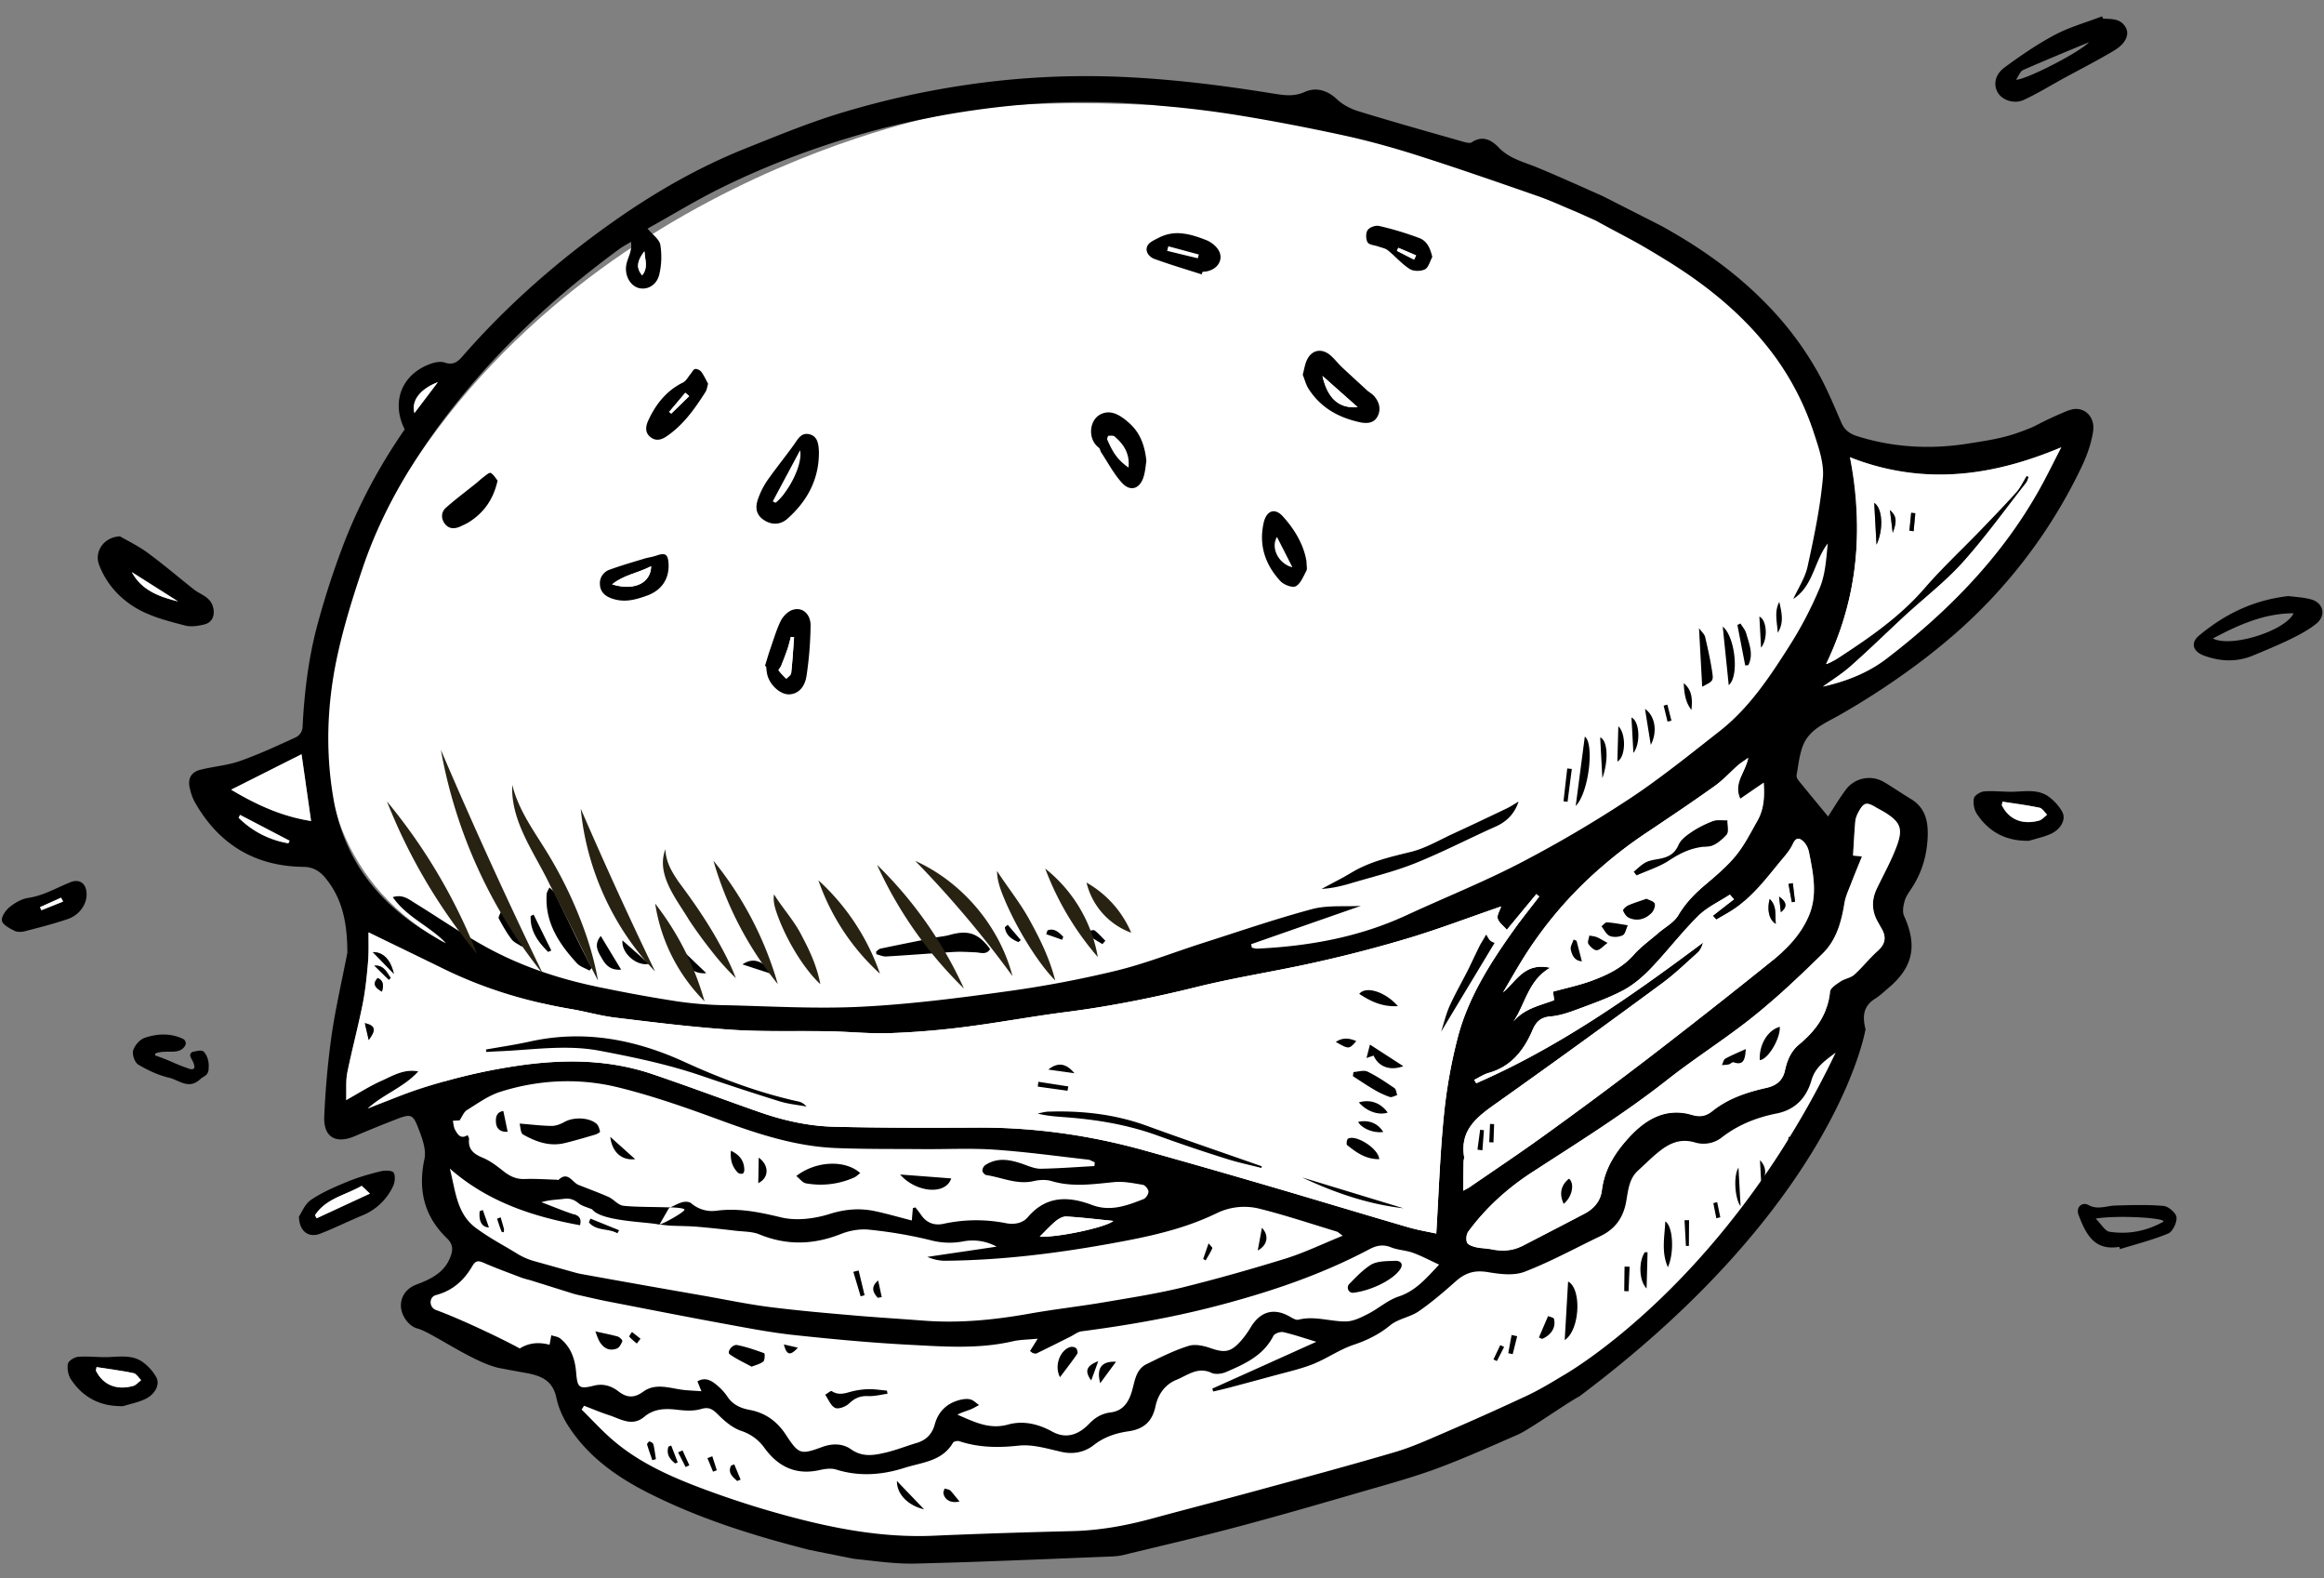<svg width="137" height="93" fill="none" xmlns="http://www.w3.org/2000/svg"><rect width="100%" height="100%" fill="#808080" stroke="none"/><path d="M25.85 65.261s-.691 4.553.32 5.911c1.011 1.359 2.186 3.127-.174 4.463-2.363 1.334-.63 2.27-.63 2.27l4.262 1.978s3.44.571 3.688 1.469c.247.898 1.078 2.493 2.967 4.542 1.889 2.05 14.124 7.23 26.253 5.093 12.129-2.14 22.332-5.427 22.332-5.427s18.38-6.558 23.887-24.5l-12.46-16.688-69.19 15.85-1.249 5.036-.006.003Z" fill="#fff"/><path d="M20.877 33.725s-7.81 18.23 9.141 23.443c0 0 15.767 8.554 42.955.934 0 0 23.005-4.112 31.997-14.708 0 0 11.171-10.714-1.325-24.525C91.149 5.062 60.277 5.242 55.444 6.794c0 0-24.795 4.532-34.567 26.927v.004Z" fill="#fff"/><path d="M121.961 24.176c-.684.277-1.358.587-2.006.931 0 0-.413.2-1.171.454-.874.294-1.792.427-2.697.57-1.238.201-2.466.258-3.688.151a13.489 13.489 0 0 1-2.893-.57c-.421-.128-.758-.341-.952-.792-.45-1.034-.881-2.086-1.441-3.067-.007-.017-.021-.037-.031-.053a19.16 19.16 0 0 0-3.127-4.066c-1.752-1.765-3.805-3.204-6.04-4.432l-3.428-1.742c-1.289-.57-2.57-1.155-3.875-1.692-.788-.327-1.626-.51-2.26-1.172-.414-.434-.948-.744-1.592-.31-.103.07-.317.017-.467-.023-2.073-.591-4.152-1.175-6.208-1.806-.46-.14-.931-.384-1.275-.71-.57-.538-1.238-.719-1.886-.431-.654.293-1.228.2-1.876.096-2.776-.45-5.567-.804-8.383-.954a48.424 48.424 0 0 0-10.023.494c-2.296.35-4.576.864-6.832 1.535-2 .59-3.935 1.392-5.874 2.166-2.677 1.071-5.177 2.493-7.536 4.135-3.378 2.357-6.468 5.047-9.175 8.157-.257.294-.538.48-.995.324-.26-.09-.617-.017-.891.087-1.672.627-2.29 2.246-1.482 3.848-1.502 2.17-2.747 4.49-3.678 6.966a49.86 49.86 0 0 0-1.485 4.615c-.52 1.96-.758 3.965-.858 5.988a.718.718 0 0 1-.38.57c-1.092.501-2.19 1.012-3.325 1.41-.74.26-1.552.316-2.323.513-.517.127-.737.5-.634 1.018.064.314.167.634.324.911 1.409 2.47 3.535 3.758 6.392 3.792.523.003.93.223 1.258.614 1.088 1.281 1.325 2.823 1.328 4.435v.017c-.314 1.619-.69 3.23-.928 4.863a49.96 49.96 0 0 0-.434 4.79c-.05 1.22.695 1.631 1.816 1.144a77.856 77.856 0 0 1 2.196-.898c1.172-.46 1.202-.464 1.632.694.184.488.367 1.072.264 1.553-.39 1.828-.023 3.384 1.338 4.689.26.253.364.537.244.928-.31 1.02-1.122 1.435-2.02 1.772-.613.224-.967.694-.95 1.291.016.541.447 1.172.97 1.312.878.227 3.435 2.12 4.984 2.36h.006c.407.08.845.16 1.275.237.901.153 1.692.38 1.926 1.468.12.588.38 1.175.704 1.676 1.145 1.782 2.817 2.984 4.673 3.925 3.037 1.545 6.278 2.553 9.572 3.39l2.41.481c.123.024.247.047.373.057.972.103 1.946.24 2.917.26.17.004.341.004.511 0 3.795-.09 7.587-.26 11.381-.41.29-.007.584-.023.861-.09 2.263-.548 4.533-1.072 6.776-1.672 2.58-.685 5.136-1.432 7.696-2.173 1.382-.397 2.774-.788 4.119-1.288 1.598-.598 3.154-1.295 4.719-1.98.66-.29 2.917-1.895 3.584-2.23 15.243-11.424 16.882-21.65 16.882-21.65-.184-.73-.15-1.342.554-1.789.287-.177.534-.417.794-.637 1.455-1.222 1.719-2.497.928-4.239-.117-.247-.05-.62.037-.911.08-.28.28-.534.444-.791.607-.948.891-1.99.911-3.117.013-.865-.2-1.602-.985-2.076-.53-.324-1.038-.668-1.565-.988-.013-.007-.03-.017-.04-.02a1.71 1.71 0 0 0-2.246.464c-.391.524-.728 1.091-1.038 1.572-.574-.701-1.152-1.395-1.719-2.093-.08-.097-.16-.237-.14-.34.107-.598.167-1.219.383-1.766.384-.945 1.315-1.308 2.133-1.772a44.532 44.532 0 0 0 3.995-2.563c.981-.701 1.929-1.449 2.844-2.247a30.493 30.493 0 0 0 7.419-9.765c.324-.671.591-1.402.704-2.136.151-.945-.62-1.572-1.415-1.255l-.01-.007ZM17.001 49.698a5.569 5.569 0 0 1-1.585-.524 5.373 5.373 0 0 1-1.348-.981l.087-.167c.971.504 1.949 1.015 2.92 1.522l-.073.15Zm.047-1.602a8.627 8.627 0 0 1-.607-.193c-.397-.14-.781-.304-1.158-.478a19.156 19.156 0 0 1-1.652-.884c0-.003-.004-.003-.004-.003.35-.177.705-.35 1.052-.524 1.038-.524 2.066-1.042 3.097-1.559.047.307.09.617.137.931.047.324.09.641.137.968.096.654.19 1.332.29 2.033-.447-.07-.874-.167-1.288-.287l-.004-.004Zm7.807-25.005a2.726 2.726 0 0 1 .794-.5c.054-.024.107-.05.167-.07-.127.173-.247.333-.367.487-.12.157-.237.31-.347.46-.224.294-.444.584-.668.875-.12-.444.03-.881.421-1.248v-.004Zm-4.926 25.175s-.004 0 0-.003c-.11-.394-.207-.797-.277-1.221-.48-2.797-.367-5.587.223-8.341.384-1.789.935-3.548 1.522-5.28.711-2.09 1.679-4.045 2.834-5.9a38.778 38.778 0 0 1 1.782-2.61c2.944-3.956 6.495-7.297 10.46-10.21.227-.167.48-.304.724-.45.02.14.02.26.004.373-.014.11-.037.213-.07.317-.064.204-.154.407-.2.614-.138.624.19 1.265.707 1.415.497.14 1.068-.143 1.225-.787a4.509 4.509 0 0 0 .063-1.756c-.037-.214-.227-.41-.447-.627-.1-.1-.207-.207-.307-.328 1.425-.79 2.843-1.662 4.332-2.396 2.764-1.362 5.644-2.436 8.614-3.27a47.179 47.179 0 0 1 3.772-.885l.12-.024a52.354 52.354 0 0 1 5.033-.708 42.62 42.62 0 0 1 5.07-.16c.987.02 1.979.08 2.963.168.167.016.328.03.494.05a61.294 61.294 0 0 1 4.395.54c2.094.34 4.18.745 6.259 1.195 1.452.317 2.894.718 4.312 1.168 2.376.758 4.73 1.576 7.089 2.397.791.273 1.555.634 2.326.95l1.138.511c.935.525 1.953 1.032 2.787 1.516.741.434 1.479.878 2.193 1.348 1.959 1.292 3.688 2.77 5.083 4.516.157.193.31.394.461.597a16.224 16.224 0 0 1 2.323 4.55c.277.847.6 1.772.524 2.623-.157 1.752-.521 3.487-.898 5.21-.144.674-.554 1.288-.848 1.929 1.195-.771 1.228-2.236 2.033-3.271-.09.891-.137 1.812-.471 2.616a22.713 22.713 0 0 1-1.846 3.512c-1.144 1.799-2.343 3.59-4.051 4.93-1.272.997-2.537 2.012-3.842 2.96-.5.367-1.005.72-1.522 1.058a72.316 72.316 0 0 1-6.438 3.778c-2.166 1.121-4.442 2.029-6.655 3.054-2.797 1.295-5.76 1.829-8.811 1.972-.104.004-.207-.037-.314-.053-.013-.07-.03-.14-.04-.21 2.156-.755 4.312-1.506 6.465-2.257-.955.054-1.963-.053-2.874.19-2.17.581-4.299 1.316-6.445 2-1.692.54-3.36 1.205-5.083 1.625a64.65 64.65 0 0 1-6.435 1.218c-2.84.394-5.7.761-8.564.908-2.666.137-5.343-.023-8.017-.087a22.14 22.14 0 0 1-2.86-.223 86.553 86.553 0 0 1-4.219-.758 24.41 24.41 0 0 1-.827-.173c-2.116-.461-4.162-1.159-6.068-2.18-1.495-.804-2.897-1.775-4.345-2.67-.384-.237-.748-.55-1.329-.364.828 1.195 2.196 1.71 3.134 2.714-.347-.157-.66-.364-.981-.554a15.178 15.178 0 0 1-.444-.28c-2.45-1.583-4.159-3.695-4.933-6.472l-.003-.014ZM38.062 15.76a.503.503 0 0 1-.03.136.92.92 0 0 1-.174.328c-.35-.414-.324-.808.134-1.412.003.07.013.14.02.21.033.26.083.5.05.738Zm63.413 35.551c-.347.324-.717.628-1.074.935-.574.497-1.072 1.028-1.469 1.695-.254.428-.77.695-1.168 1.038-.494.428-1.035.811-1.462 1.295-.684.775-1.569 1.188-2.493 1.529-.71.26-1.462.417-2.26.637l.07.501c-.84.317-1.788.494-2.41 1.275.718-1.055.875-2.437 2.174-3.184-1.506-.33-1.983.78-2.78 1.455.35-.597.694-1.201 1.057-1.795a23.614 23.614 0 0 1 4.76-5.604 25.735 25.735 0 0 1 2.59-1.98 365.31 365.31 0 0 0 1.875-1.261c.741-.5 1.472-1.011 2.203-1.529.494-.35.908-.81 1.365-1.218.15-.127.324-.237.604-.437-.083.4-.273.744-.413 1.085-.174.413-.281.82-.054 1.321l1.379-.944c.056.828.013 1.565-.368 2.236-.407.718-.781 1.468-1.305 2.1-.247.303-.53.583-.824.847l.003.003ZM24.692 64.187c-.835.273-1.653.617-2.477.93l-.534.214c.911-.834 2.133-1.241 2.984-2.189-.835-.167-1.505.257-2.186.557-.678.304-1.309.708-2.07 1.135.02-.634-.03-1.138.067-1.619.274-1.341.628-2.66.898-4.001.167-.825.247-1.67.324-2.507.05-.59.023-1.185.03-1.759 1.498.728 2.953 1.432 4.402 2.143a26.524 26.524 0 0 0 5.79 2.03c.571.133 1.152.246 1.736.346.891.15 1.762.407 2.654.511 1.902.23 3.808.47 5.72.627.367.03.741.057 1.108.084 1.91.127 3.828.053 5.744.09 1.208.023 2.416.153 3.621.107a47.902 47.902 0 0 0 4.366-.36c1.986-.254 3.962-.622 5.947-.878 2.62-.334 5.194-.852 7.757-1.486 2.326-.574 4.71-.93 7.049-1.462a78.332 78.332 0 0 0 5.437-1.418c1.822-.55 3.6-1.228 5.433-1.859-.03.1-.08.204-.12.304-.063.143-.11.28-.083.4.063.23.323.414.54.671.531-.64 1.042-1.262 1.552-1.876.064-.08.127-.153.19-.23l.117.103c.017.014.034.03.05.04-.493.645-1.004 1.279-1.478 1.936-1.412 1.98-2.724 4.029-3.334 6.402a29.941 29.941 0 0 0-.811 4.566c-.227 2.276-.304 4.569-.448 6.958-.51-.11-1.084-.207-1.642-.367-2.656-.774-5.3-1.575-7.96-2.356a599.592 599.592 0 0 0-7.616-2.18c-3.21-.894-6.485-1.358-9.826-1.341-2.817.013-5.64.02-8.46-.05-1.532-.037-3.034-.38-4.486-.895-2.066-.724-4.115-1.495-6.188-2.196-2.496-.85-5.05-.9-7.65-.55a33.63 33.63 0 0 0-4.609.96c-.517.14-1.031.298-1.545.465h.007Zm63.006 10.78c.708.12 1.532.227 2.17-.017 1.535-.59 2.993-1.392 4.482-2.106.85-.41 1.338-1.064 1.512-2.022.116-.634.157-1.342.694-1.833.397-.36.777-.744 1.195-1.084.634-.518 1.295-.841 2.18-.574a1.75 1.75 0 0 0 1.588-.314c.954-.738 2.052-1.168 3.237-1.402 1.082-.22 1.739-.934 2.029-1.949.221-.778.811-1.168 1.429-1.635a52.4 52.4 0 0 1-2.723 4.996.841.841 0 0 1-.057.1 44.906 44.906 0 0 1-1.382 2.116c-.073.117-.15.22-.227.327-5.747 8.207-11.718 11.515-11.718 11.515-.688.414-1.375.83-2.103 1.171a172.59 172.59 0 0 1-4.816 2.16c-.971.417-1.946.864-2.96 1.161-2.71.798-5.447 1.532-8.174 2.276-2.066.564-4.149 1.098-6.218 1.66-1.522.41-3.057.683-4.642.72-2.263.057-4.523.123-6.789.214-.447.016-.898.036-1.345.056-2.994.134-5.89-.417-8.748-1.195a55.318 55.318 0 0 1-4.762-1.528c-1.95-.724-3.865-1.559-5.464-2.947-.634-.55-1.202-1.175-1.8-1.766.048-.073.098-.143.141-.223.494.187.971.393 1.472.554.684.223 1.365.7 2.083.096.58-.484 1.235-.497 1.942-.413.454.053.955.086 1.392-.04.47-.144.69 0 1.005.317.393.393.86.794 1.375.968a2.714 2.714 0 0 1 1.385 1.027c.81 1.099 1.855 1.593 3.237 1.282.31-.07.674-.123.965-.033 1.365.427 2.71.327 4.045-.1 1.031-.328 2.206-.378 2.847-1.472.046-.084.263-.134.373-.097 1.152.38 2.307.394 3.515.26.828-.087 1.705.19 2.546.377.701.15 1.342-.003 1.85-.393.627-.494 1.321-.721 2.069-.828.894-.127 1.401-.574 1.592-1.482.143-.684.557-1.278 1.228-1.549.65-.26 1.255-.794 2.07-.413.223.106.59.063.84-.04 1.109-.478 2.213-.965 2.81-2.14.07-.14.408-.257.581-.22.644.15 1.279.367 1.95.57-2.03.915-4.082 1.84-6.135 2.76.02.057.04.11.057.17.273-.066.54-.123.81-.193.869-.23 1.743-.464 2.608-.7.066-.017.133-.037.2-.054.754-.204 1.512-.377 2.23-.654.83-.327 1.585-.868 2.429-1.152.804-.27 1.502-.614 2.16-1.154.463-.38 1.157-.468 1.668-.815.38-.26.748-.547 1.108-.84.374-.308.738-.625 1.098-.945.464-.41.931-.598 1.512-.568.117.004.23.017.36.037h-.006ZM32.5 78.692c-.03.153-.056.313-.103.557-.691-.183-1.272-.087-1.756.22-1.101-.604-3.55-1.762-4.946-2.27-.41-.15-.417-.76.003-.877.004 0 .007 0 .014-.003.968-.257 1.639-.865 2.122-1.69.194-.333.34-.356.678-.21.704.311 1.432.571 2.143.845.086.033.173.063.26.087.117.033.117.037.22.063.084.02.167.047.247.07l2.377.745c.103.033.207.056.31.083.547.12 1.172.27 1.702.374 2.373.46 4.74.928 7.11 1.361 1.328.244 2.66.498 4 .638 2.244.24 4.49.45 6.743.567 2.019.107 4.048.26 6.054-.2.45-.107.935-.103 1.495-.16-.193.317-.323.52-.454.728.097.07.134.11.177.123.067.02.154.04.21.017.671-.327 1.339-.658 2.006-.995.21-.103.418-.277.645-.307 2.83-.367 5.633-.864 8.394-1.609 2.96-.794 5.844-1.782 8.564-3.224.42-.223.807-.307 1.278-.12.41.167.884.174 1.305.327.51.184.988.444 1.539.694-.761.811-1.382 1.549-2.39 1.883-.64.21-1.178.704-1.792 1.018-.407.207-.848.434-1.282.447-.938.023-1.869-.347-2.83-.1-.124.033-.31-.067-.444-.144-.961-.584-1.792-.373-2.373.598-.184.307-.394.6-.634.86-.568.615-.931.638-1.73.361-.41-.143-.924-.257-1.31-.126-.849.263-1.656.674-2.46 1.068-.625.306-.688.97-.852 1.551-.19.671-.524 1.205-1.265 1.295-.517.067-.9.288-1.254.655-.688.717-1.416.9-2.19.477-.834-.46-1.725-.661-2.603-.417-1.122.313-2.016-.17-2.987-.581.243-.137.51-.207.76-.304.178-.07.344-.177.515-.263-.17-.117-.317-.278-.504-.33-.177-.054-.398-.024-.584.016-.781.187-1.305.667-1.519 1.442-.157.574-.497.934-1.068 1.104-.584.174-1.155.4-1.746.548-.717.17-1.418.327-2.126-.174-.494-.347-1.101-.357-1.708-.133-1.275.47-1.379.427-2.137-.728-.517-.79-1.211-1.292-2.156-1.465-.514-.097-.984-.307-1.294-.788a3.27 3.27 0 0 0-.618-.67c-.317-.264-.674-.488-1.141-.22.066.166.123.313.236.583-.397-.03-.71-.04-1.02-.073-.812-.087-1.67-.447-2.414.1-.537.39-.968.36-1.452-.014-.434-.333-.91-.48-1.462-.34-.86.214-.967.127-1.04-.788-.064-.78-.304-1.488-.939-1.995-.136-.11-.343-.127-.52-.187H32.5Zm1.342-7.12c-.65-.21-1.282-.48-1.926-.724.468-.14.911-.143 1.345-.2.324-.04.564.037.825.247.223.187.54.254.82.374.565.724 3.232.727 3.966.901.24-.41.43-.74.557-.965.037-.016.07-.033.104-.046-.825-.037-2.066-.017-2.777-.1-.334-.037-.571-.384-.885-.521-.58-.257-1.175-.47-1.765-.707-.38-.154-.628-.835-1.185-.294-.02.013-.07-.014-.107-.014-.624-.016-1.248-.066-1.876-.04-.514.02-.894-.17-1.278-.477-.374-.297-.77-.597-1.205-.778-.52-.22-.868-.48-.804-1.098.006-.063-.04-.126-.084-.237-.41.264-.587-.04-.74-.31-.087-.153-.09-.357-.134-.534l.4-.023c.144-.21.24-.484.431-.605.638-.397 1.272-.857 1.973-1.08 2.286-.722 4.649-.825 6.952-.258 2.122.52 4.192 1.262 6.244 2.016 2.123.774 4.262 1.455 6.532 1.555 1.752.074 3.501.05 5.257.067 1.391.007 2.786-.063 4.172.033 1.832.127 3.654.378 5.483.585.137.016.27.106.4.16l-.02.22c-1.054.057-2.109.14-3.167.157-.343.003-.694-.15-1.031-.27-.754-.264-1.502-.421-2.23.05a.433.433 0 0 0-.176.34c.003.09.14.24.23.254.934.143 1.829.587 2.813.35.327-.073.708-.09 1.022 0 1.238.374 2.463.184 3.704.064.554-.054 1.132.066 1.69.16.136.023.33.26.33.4.003.154-.154.394-.304.447-.971.381-1.946.748-3.024.341-1.392-.524-2.7-.557-3.788.724-.294.347-.788.45-1.298.347a9.006 9.006 0 0 0-3.658.037c-.521.117-.998-.033-1.325-.514-.107-.153-.227-.304-.34-.45l-.151.04-.063.73c-.745-.19-1.452-.397-2.17-.55-.91-.19-1.772-.12-2.697.173-.894.28-1.962.41-2.856.19-1.262-.306-2.487-.557-3.779-.39a1.88 1.88 0 0 1-1.502-.437c-.116-.097-.35-.107-.504-.067-.227.057-.437.177-.72.307.45.017.777.053.827.127.08.107-1.295.881-1.482.881.257.03.494.064.728.074.52.023 1.048.02 1.565.066.738.064 1.465.144 2.196.23.481.057.995.04 1.429.224 1.609.654 3.177.604 4.78-.03.517-.207 1.134-.314 1.685-.254 1.211.124 2.43.328 3.614.621a4.324 4.324 0 0 0 1.916.067 2.956 2.956 0 0 1 1.97.31c-1.36.204-2.72.4-4.083.605.36.153.711.23 1.069.226 3.277-.03 6.521-.43 9.745-1.014 2.133-.384 4.245-.821 6.218-1.776a3.707 3.707 0 0 1 2.547-.277c1.531.384 3.033.885 4.545 1.345.097.03.17.117.364.247-1.185.48-2.253.998-3.374 1.349-2.013.62-4.039 1.195-6.085 1.702-1.501.364-3.04.604-4.569.864-1.495.254-3.004.42-4.499.688-2.052.363-4.115.564-6.204.4-1.332-.103-2.667-.183-3.995-.297-1.672-.143-3.345-.287-5.007-.497-1.265-.157-2.523-.42-3.781-.644-2.463-.43-4.92-.861-7.38-1.309-.116-.02-.23-.05-.347-.08l-2.45-.687a3.874 3.874 0 0 1-.977-.43c-.865-.535-1.572-.882-2.443-1.523-1.138-.844-1.195-2.222-1.529-3.494 2.213 1.946 4.86 2.827 7.68 3.34.087-.4-.047-.547-.367-.653l.013.02Zm31.794.378c-.418.38-3.308.994-4.34.928.361-.358.635-.661.949-.918.173-.137.417-.277.624-.264.908.054 1.809.167 2.763.257l.004-.003Zm43.738-23.553c.017-.19.104-.384.194-.554.304-.551.464-.588 1.011-.264.007.003.017.007.024.017.176.1.363.19.537.303.861.541 1.051.918.694 1.91-.324.89-.791 1.722-1.201 2.58-.317.667-.304 1.321.066 1.962.064.107.121.224.184.327.317.514.294.945-.187 1.368-.494.438-.898.965-1.392 1.409-.21.19-.554.227-.797.39-.244.167-.608.384-.628.614-.037.39-.127.748-.264 1.085-.313.804-.877 1.449-1.568 2.023-.487.407-.701.947-.828 1.532-.133.614-.531.894-1.105 1.02-1.144.258-2.246.622-3.184 1.376-.343.274-.694.357-1.154.224-.104-.03-.204-.054-.304-.08-1.429-.294-2.537.397-3.481 1.441-.771.848-1.375 1.793-1.546 2.96a1.232 1.232 0 0 0-.016.11c-.074.635-.46 1.086-1.018 1.38-1.218.64-2.443 1.27-3.662 1.902-.03.013-.053.03-.083.036-.567.27-1.155.287-1.762.16-.297-.056-.614-.053-.908-.123-.19-.047-.46-.137-.517-.28-.07-.177-.037-.484.08-.638 1.034-1.398 2.3-2.546 3.761-3.494 2.707-1.756 5.447-3.455 7.987-5.46 1.649-1.295 3.431-2.414 5.063-3.722a44.085 44.085 0 0 0 2.727-2.403c.083-.073.16-.153.24-.227.374-.357.741-.717 1.108-1.075.808-.79 1.105-1.865 1.282-2.97.07-.427.274-.834.427-1.248.19-.487.394-.978.608-1.502a1.642 1.642 0 0 1-.134-.013c-.137-.017-.257-.024-.394-.04.04-.695.074-1.362.134-2.023l.006-.013Zm-2.987 1.271c.137.154.224.377.264.584.247 1.259.511 2.53-.04 3.772-.361.82-.911 1.498-1.552 2.086-.187.173-.381.34-.581.5-2.483 2-4.99 3.969-7.52 5.911a266.359 266.359 0 0 1-5.95 4.412c-1.419 1.028-2.88 2-4.326 2.994-.097.07-.207.124-.42.244.003-.628.006-1.175.02-1.722 0-.09.04-.187.03-.27-.26-1.62.794-2.384 1.936-3.188a650.716 650.716 0 0 0 9.745-7.052c.731-.538 1.395-1.178 2.076-1.79.16-.143.261-.356.331-.603-4.226 3.157-8.524 6.178-13.374 8.29-.037-.067-.08-.133-.117-.2.287-.14.558-.327.858-.41 1.328-.374 2.073-1.342 2.583-2.534.214-.5.5-.754 1.082-.794.537-.047 1.071-.237 1.585-.427.911-.34 1.829-.661 2.683-1.115.601-.324 1.145-.791 1.622-1.288.955-1.002 1.806-2.116 2.787-3.088.524-.52 1.242-.844 1.869-1.258l.241.274c-.418.323-.835.644-1.249.971.067.074.137.154.207.23.304-.183.618-.35.915-.54.26-.167.504-.347.731-.548.891-.754 1.582-1.705 2.329-2.59.207-.243.411-.51.541-.794.214-.467.467-.31.691-.063l.003.006Zm13.731-20.636c-1.929 3.384-4.512 6.185-7.466 8.641a45.8 45.8 0 0 1-1.409 1.125c-1.104.85-2.396 1.358-3.781 1.669.551-.4 1.138-.761 1.642-1.212 1.101-.971 2.153-2.003 3.231-3 .153-.14.31-.28.467-.42.998-.882 2.036-1.723 2.917-2.704 1.325-1.479 2.487-3.101 3.718-4.666.08-.1.107-.23.16-.35-.04-.02-.08-.047-.12-.067-.203.323-.364.684-.614.964-.667.744-1.362 1.462-2.053 2.18-1.118 1.158-2.299 2.259-3.357 3.477-.204.23-.411.46-.624.674-1.325 1.345-2.867 2.4-4.446 3.428a3.16 3.16 0 0 1-.4.227 2.32 2.32 0 0 1-.331.14c1.365-2.83 1.926-5.744 1.809-8.76 0-.008 0-.018-.003-.024a21.57 21.57 0 0 0-.401-3.408 14.44 14.44 0 0 0 3.551.915c2.984.373 5.918-.24 8.908-1.499-.51.978-.924 1.842-1.398 2.67ZM12.543 35.717c-.187-.557-.711-.67-1.098-.968-.915-.72-1.8-1.482-2.74-2.17-.568-.416-1.212-.727-1.633-.97-.98.04-1.515.927-1.234 1.669A4.924 4.924 0 0 0 7.42 35.42c1.02.821 2.272 1.125 3.497 1.445.357.09.788.024 1.155-.073.487-.127.624-.614.467-1.071l.004-.004Zm-4.776-2.002c.91.574 1.822 1.154 2.73 1.729-1.105-.274-2.15-.645-2.73-1.73ZM125.336 1.667c-.281-.574-.832-.547-1.359-.567-.017-.047-.037-.09-.057-.137-.931.357-1.912.628-2.787 1.092-1.037.55-2.019 1.225-2.97 1.925-.574.428-.661 1.022-.39 1.479.26.447.967.69 1.535.427.808-.377 1.572-.848 2.356-1.278.988-.537 1.999-1.051 2.967-1.632.651-.384.898-.908.705-1.309Zm-6.489 3.031c.157-.227.244-.497.411-.57 1.291-.568 2.596-1.102 3.895-1.643-.568.604-3.735 2.226-4.306 2.213ZM136.213 35.317c-.484-.124-.995-.144-1.312-.19-2.126.246-3.781 1.098-5.26 2.322-.524.434-.38.945.294 1.192.968.35 1.936.39 2.9-.017.724-.303 1.455-.6 2.166-.948.541-.263 1.088-.55 1.552-.927.598-.488.407-1.242-.34-1.432Zm-5.764 2.31c1.538-.815 3.03-1.48 4.756-1.486-.454 1.018-3.672 2.053-4.756 1.485Z" fill="#000"/><path d="M47.707 25.591c-.273-.063-.45.037-.597.194-.11.12-.204.277-.304.417-.51.71-1.065 1.392-1.565 2.103a4.649 4.649 0 0 0-.534 1.04c-.174.462-.194.925.27 1.263.447.327.995.36 1.445-.04.688-.615 1.212-1.309 1.522-2.103.227-.57.344-1.202.33-1.883-.023-.434-.08-.877-.57-.994l.003.003Zm-1.465 3.485a3.48 3.48 0 0 1-.394.444c-.047.04-.087.08-.133.11-.054-.03-.104-.054-.16-.084.126-.24.256-.48.383-.72l1.225-2.29c.14.634-.344 1.775-.924 2.536l.003.004ZM23.206 69.11c-.087-.14-.514-.144-.757-.084-.661.16-1.322.35-1.953.608-.74.307-1.495.624-2.153 1.07-.377.255-.57.772-.72.989.016.894.587 1.265 1.244 1.014.841-.323 1.642-.727 2.47-1.07a3.41 3.41 0 0 0 1.832-1.726c.11-.23.154-.615.034-.805l.003.004Zm-3.758 2.326-.777.36-.104-.173c.2-.31.45-.54.731-.731.11-.08.227-.15.347-.21.297-.16.62-.294.935-.431.253-.11.504-.227.74-.364.02.017.037.034.054.054.037.033.07.066.107.1l.177.167c.046.04.09.086.15.14-.805.367-1.585.73-2.363 1.091l.003-.003ZM121.574 47.85a2.844 2.844 0 0 0-.844-.928c-.601-.408-1.312-.288-2-.264-.584.02-1.174-.067-1.755-.02-.224.016-.571.23-.614.41-.057.287.013.668.173.911.718 1.088 1.743 1.62 3.084 1.59.427-.134.875-.224 1.279-.408.597-.277.911-.858.674-1.292h.003Zm-1.368.51c-.821.227-1.709.067-2.196-.901.013-.07.03-.14.04-.21.183.03.363.053.547.083a24.262 24.262 0 0 1 1.639.274c.17.036.297.27.447.413-.157.117-.297.294-.477.344v-.003ZM81.013 23.348c-.117-.133-.28-.22-.414-.333-.5-.461-1.001-.915-1.495-1.379-.23-.22-.427-.48-.668-.69-.52-.451-1.121-.335-1.402.29-.116.253-.153.54-.237.847.117.287.187.588.347.835.705 1.104 1.756 1.689 3.018 1.966.433.09.827.056 1.038-.334.223-.41.12-.845-.19-1.202h.003Zm-3.054-1.191c.71.627 1.395 1.238 2.072 1.839-1.084.09-1.765-.487-2.072-1.84ZM128.306 71.736c-.033-.263-.477-.64-.764-.667-.945-.084-1.896-.05-2.844-.024-.531.017-1.038.27-1.585-.03-.381-.207-.748.137-.584.574.454 1.219.971 2.126 2.403 1.893.013.04.03.087.04.133.954-.297 1.932-.54 2.85-.924.26-.11.517-.654.481-.955h.003Zm-.791.27c-.988.548-2.053.755-3.154.585-.27-.037-.484-.444-.821-.775 1.141-.2 3.758-.073 3.995.14-.007.017-.007.04-.02.05ZM46.73 35.938c-.28.09-.568.38-.705.65-.263.541-.43 1.132-.634 1.706-.106.314-.2.637-.297.954.02.007.047.017.07.02.017.144.024.29.054.431.117.617.73 1.208 1.261 1.221.514.007.955-.36 1.065-1.09.15-.979.227-1.97.24-2.955.007-.7-.494-1.121-1.054-.934v-.003Zm-.09 3.734c-.014.104-.15.2-.247.29l-.04.04c-.08-.083-.16-.156-.237-.24a2.644 2.644 0 0 1-.22-.257c-.007-.013.006-.046.036-.083.037-.053.097-.123.117-.184.137-.333.27-.674.384-1.018.053-.166.1-.34.143-.514.017-.056.03-.116.047-.173.063.007.123.017.187.023-.054.705-.09 1.412-.17 2.11v.006ZM4.159 51.991c-.825.324-1.589.791-2.493.925-.39.053-.788.29-1.098.54-.237.19-.501.574-.451.811.053.24.45.444.738.588.17.087.43.073.627.02.835-.214 1.672-.43 2.487-.704.727-.24 1.178-.908 1.134-1.546-.036-.58-.427-.84-.947-.637l.003.003Zm-1.722 1.652c-.024-.063-.054-.12-.08-.183.417-.187.827-.374 1.241-.558.04.074.084.154.12.227-.427.17-.85.344-1.281.514ZM66.454 24.83c-.04-.033-.08-.063-.12-.097-.4-.307-.86-.57-1.392-.347-.36.154-.567.5-.614.878-.05.414.097.861.448 1.118.07.05.08.184.133.27.4.605.744 1.265 1.228 1.8.498.55 1.068.36 1.282-.364.107-.36.127-.741.16-.932-.107-1.048-.454-1.782-1.131-2.326h.006Zm.08 2.634c0 .03 0 .056-.003.09h-.003l-.12-.087a2.55 2.55 0 0 1-.324-.274A5.004 5.004 0 0 1 65.9 27a4.865 4.865 0 0 1-.157-.207c-.05-.07-.096-.14-.136-.21a4.659 4.659 0 0 1-.23-.444l-.104-.23a.239.239 0 0 1 .013-.124c.004-.017.014-.037.017-.05l.007-.014c.003-.006.003-.016.006-.016.004-.014.014-.02.017-.02.127-.007.307-.03.384.046.083.074.167.154.243.23.08.084.15.168.214.254a1.812 1.812 0 0 1 .357 1.248h.003ZM12.296 63.038c-.044.368-.3.381-.487.558-.688.644-1.262.05-1.84-.083-.634-.147-1.251-.438-1.815-.771-.207-.124-.374-.591-.304-.832.084-.293.384-.644.671-.744.764-.263 1.545-.283 2.26.054.15.07.216.257.133.4-.347.59-1.085.217-1.722.45-.07.024-.067.124 0 .148.828.276 1.118.48 1.832.72.22.094.324.084.38.05.047-.026.067-.086.057-.14a1.29 1.29 0 0 0-.06-.223c-.063-.147-.117-.207-.176-.357a.209.209 0 0 1 .15-.28c.243-.054.497-.12.62-.02 0 0 .384.323.298 1.07h.003ZM89.52 47.242c-.244.724-.7 1.178-1.355 1.472-1.589.707-3.134 1.515-4.746 2.16-1.225.493-2.526.803-3.798 1.184-.547.163-1.108.294-1.712.327.59-.32 1.195-.62 1.769-.965 1.084-.65 2.286-.92 3.5-1.218.855-.21 1.653-.687 2.464-1.061 1.061-.487 2.112-.988 3.167-1.492.247-.117.474-.274.714-.41l-.003.003ZM77.018 33.087c-.154-.964-.684-1.875-1.399-2.66-.467-.514-.954-.34-1.121.364-.307 1.332.087 2.497.995 3.468.2.21.704.397.894.29.29-.16.447-.584.624-.911.064-.11.007-.287.007-.55Zm-.948.31a1.004 1.004 0 0 1-.21-.096 1.108 1.108 0 0 1-.19-.127 1.208 1.208 0 0 1-.167-.15c-.358-.394-.481-.955-.224-1.379l.908 1.783a.77.77 0 0 1-.117-.034v.004ZM41.33 21.9c-.067-.09-.254-.177-.358-.154-.103.024-.177.194-.263.294-.144.174-.26.414-.451.504-.978.487-1.605 1.282-2.046 2.246-.16.35-.2.724.154.985.34.257.684.12.994-.104.962-.674 1.622-1.619 2.24-2.59.07-.117.087-.27.143-.464-.127-.23-.243-.494-.414-.72v.003Zm-1.76 2.476c-.04-.033-.083-.067-.12-.103l.952-1.125c.073.067.153.134.227.2-.35.344-.708.688-1.058 1.032v-.004ZM71.855 14.787c-.137-.273-.454-.52-.748-.637-.444-.174-.894-.33-1.352-.384a2.377 2.377 0 0 0-1.435.24c-.16.084-.357.17-.5.28a.528.528 0 0 0-.177.201c-.167.334.103.658.407.771.918.334 1.86.614 2.79.911.017-.05.034-.1.05-.153.765-.007 1.275-.614.972-1.225l-.007-.004Zm-1.242.434c-.6-.143-1.205-.29-1.809-.437.02-.09.047-.174.07-.27.598.16 1.195.324 1.796.484-.02.073-.037.143-.057.223ZM38.676 32.747c-.22.08-.454.103-.678.17-.687.21-1.375.407-2.046.65a.847.847 0 0 0-.587.875c.02.414.27.668.667.815.738.277 1.416.096 2.103-.154.835-.297 1.309-.954 1.278-1.829-.023-.617-.183-.724-.737-.524v-.003Zm-.608 1.432a1.21 1.21 0 0 1-.293.22c-.417.22-1.018.247-1.69.037.702-.558 1.53-.668 2.297-1.068a1.149 1.149 0 0 1-.313.81ZM83.65 14.023a18.34 18.34 0 0 0-2.35-.707c-.204-.05-.557.073-.674.24-.12.17-.117.534-.007.724.09.154.414.17.634.247.19.07.414.104.564.227.444.357.815.798 1.289 1.101.223.14.654.14.897.017.21-.107.29-.477.431-.727-.127-.538-.314-.945-.778-1.122h-.006Zm-.29 1.278a96.86 96.86 0 0 0-1.012-.517l.083-.177c.35.15.701.297 1.048.447-.04.084-.08.167-.12.247ZM58.367 55.933c-.22.357-.554.203-.857.19-.424-.017-.851-.047-1.275-.023-1.329.08-2.657.19-3.989.267-.193.013-.394-.087-.587-.13l-.01-.157c.083-.06.157-.154.25-.174 1.058-.223 2.116-.434 3.174-.644.3-.06.611-.08.905-.163 1.094-.31 1.709-.104 2.39.837v-.003ZM29.334 28.318c-.244 1.101-.797 1.879-1.662 2.436-.167.107-.347.184-.527.27-.344.157-.684.16-.925-.16-.23-.307-.217-.684.06-.934.564-.504 1.178-.958 1.77-1.435.15-.12.286-.254.436-.367.144-.104.358-.3.438-.257.177.093.29.307.407.45l.003-.003ZM35.372 66.693c.006.037-.177.14-.288.174-.594.173-1.191.353-1.792.497-.894.217-1.702-.077-2.46-.507-.15-.087-.146-.444-.203-.641.744.057 1.322.133 1.899.137.25 0 .524-.11.754-.237.534-.297 1.442-.274 1.89.117.113.103.166.297.2.46ZM34.881 57.044l-.13.154c-.25-.14-.56-.23-.744-.434-1.055-1.145-1.89-2.406-1.782-4.062.01-.14.106-.27.163-.404.097.1.23.184.29.3.514 1.035 1.012 2.08 1.522 3.118.22.447.454.884.681 1.328ZM82.535 74.81c-.42.62-1.699 1.248-2.75 1.375-.28.034-.444-.31-.247-.514.41-.424.794-.82 1.245-1.115.393-.253.987-.233 1.495-.253.237-.007.497.153.257.507ZM50.71 69.133c-.126.093-.233.207-.366.264a4.862 4.862 0 0 1-2.834.34c-.2-.037-.367-.274-.57-.43 1.164-.902 2.893-.968 3.77-.174ZM52.32 82.136c-.384.053-.771.157-1.155.14-.454-.02-.771.117-1.102.427-.196.19-.624.36-.827.27-.26-.116-.4-.507-.591-.777.133-.077.33-.25.387-.213.34.223.661.166 1.022.063a4.463 4.463 0 0 1 1.11-.177c.375-.013.748.053 1.122.084.01.06.02.12.034.183ZM92.24 78.975c.067-1.134.13-2.266.2-3.45.808.41.705 2.86-.2 3.45ZM56.075 69.447c-.331 1.014-2.103.824-3.011-.23.995.076 1.983.15 3.01.23ZM100.344 40.47l-.187-3.451c.164.224.321.357.361.517.163.698.32 1.402.424 2.113.07.487.023.5-.598.821ZM45 80.234c-.18.15-.443.207-.694.307-.444-.244-.894-.447-1.288-.728-.19-.133.15-.607.45-.544.541.11 1.065.29 1.582.48.044.017.044.408-.05.485ZM101.909 40.377c-.113-1.115-.23-2.23-.353-3.445.711.544.998 2.91.353 3.445ZM92.888 47.499l.537-4.089c.564.404.25 3.285-.537 4.089ZM63.504 79.786c-.324.471-.674.918-1.018 1.375-.37-.717.047-1.632.618-1.779.103-.026.267.004.333.074.07.07.114.264.064.334l.003-.004ZM36.616 57.144c-.69.05-.95-.337-1.161-.71-.197-.35-.47-.748-.04-1.275l1.201 1.985ZM30.883 55.672c-.04.04-.077.077-.117.114-.207-.14-.467-.244-.608-.43-.29-.381-.527-.805-.757-1.229-.04-.077.07-.233.107-.357.106.043.26.057.31.137.367.584.714 1.178 1.065 1.772v-.007ZM36.687 79.039c-.064.163-.177.38-.324.434-.454.173-.804-.03-1.035-.438-.086-.153-.137-.327-.233-.574.497.114.914.19 1.318.304.117.034.29.217.274.27v.004ZM103.057 39.198l-.176.02c-.154-.794-.308-1.588-.461-2.386l.18-.09c.114.19.274.367.334.57.177.621.454 1.252.127 1.89l-.004-.004ZM98.321 74.68c-.4-.915-.187-1.806-.153-2.697.45.26.55 1.822.153 2.697ZM32.501 56.016a4.634 4.634 0 0 0-.187.084c-.59-.588-1.071-1.229-1.03-2.116l.173-.084c.347.705.694 1.412 1.044 2.116ZM38.259 56.797c-.708.174-1.646-.627-1.562-1.375.547.484 1.024.905 1.562 1.375ZM97.123 73.796c-.017.684-.033 1.368-.057 2.136-.46-.468-.47-1.603-.103-2.136h.16ZM90.909 78.905c-.064-.026-.127-.056-.19-.083l.54-1.262c.117.05.32.08.344.16.137.488-.15.952-.694 1.185ZM54.476 88.948c-.951-.224-1.612-.894-1.602-1.669l1.602 1.669ZM96.289 44.372l-.114-2.086c.478.207.558 1.522.114 2.086ZM95.344 44.879l.057-2.08c.48.461.43 1.826-.057 2.08ZM41.633 57.351c-.7.06-1.031-.333-1.362-.68-.09-.097-.063-.31-.09-.471.067-.014.134-.034.2-.05l1.252 1.198v.003ZM43.88 68.94c0 .076-.047.21-.094.223-.087.023-.227.007-.284-.053-.327-.33-.464-.725-.414-1.295.574.277.778.644.788 1.124h.003ZM37.441 68.312c-.79.093-1.365-.417-1.465-1.315l1.465 1.315ZM97.314 43.898c-.12-.735-.22-1.362-.34-2.12.607.424.74 1.365.34 2.12ZM94.46 45.86l-.13-2.403c.437.177.51 1.318.13 2.403ZM102.484 68.81l.123 2.275c-.32-.407-.444-1.748-.123-2.276ZM65.79 80.25c-.32.434-.597.808-.931 1.265-.237-.888.08-1.305.931-1.265ZM44.7 69.724l.027-1.502c.624.45.617 1.191-.027 1.502ZM45.475 57.215c-.017.053-.03.106-.047.16a500.08 500.08 0 0 1-1.659-.541c.594-.4 1.085-.244 1.706.38ZM29.925 66.7c-.454.02-.661-.197-.688-.554-.023-.297.03-.61.434-.671.093.44.17.811.254 1.222v.003ZM104.796 37.29c-.026-.608-.223-1.226.094-1.816.14.617.29 1.235-.094 1.815ZM103.815 38.167l-.1-1.829c.434.184.527 1.305.1 1.83ZM92.658 45.316l-.25 1.936c-.08-.01-.157-.02-.238-.027.07-.647.147-1.295.22-1.939.09.01.178.023.268.03ZM99.71 41.838c-.364-.46-.427-1.014-.454-1.578.514.42.514.991.454 1.578ZM36.493 72.504c-.033.06-.066.117-.096.177-.524-.307-1.242-.117-1.68-.641l.088-.224c.564.227 1.128.458 1.692.685l-.004.003ZM74.144 73.692l.247-1.335c.454.48.3 1.051-.247 1.335ZM61.401 55.776c-.687-.083-1.054-.61-.73-1.155.263.414.477.758.73 1.155ZM56.559 88.49c-.501.11-.868-.093-.942-.483-.016-.087.04-.187.064-.284.093.027.193.04.283.08.06.03.11.09.157.144.137.163.274.334.444.544h-.006ZM60.177 55.402c-.047.04-.094.077-.14.117-.414-.167-.742-.41-.802-.874.057-.05.114-.097.17-.144l.772.901ZM96.065 74.653c-.02.48-.04.965-.063 1.445l-.254-.01c.007-.48.01-.964.02-1.445l.297.01ZM50.968 76.332c-.077.02-.157.043-.234.064-.14-.481-.287-.962-.43-1.442.103-.03.207-.054.313-.08.117.487.234.97.35 1.458ZM65.16 55.442c-.057.067-.114.13-.17.197-.244-.15-.498-.287-.725-.46-.07-.05-.057-.207-.08-.317.117-.014.28-.08.347-.027.227.177.42.4.628.604v.003ZM99.57 71.91l-.01 1.515-.174.003-.083-1.518h.267ZM103.828 69.79l-.077-1.415c.361.367.421.825.077 1.415ZM64.742 80.217c-.147.404-.263.728-.414 1.135-.403-.544-.29-.861.414-1.135ZM51.98 76.442l-.238.04c-.26-.3-.447-.614.024-1.021.073.327.143.654.213.981ZM105.761 68.292c-.504-.444-.347-.895-.321-1.312.424.307.257.761.321 1.312ZM43.659 87.196a3.75 3.75 0 0 1-.204.083c-.257-.243-.567-.474-.36-.904.063-.027.123-.054.19-.077.123.3.25.597.374.898ZM38.669 85.99l-.214.064c-.106-.31-.22-.617-.31-.928-.013-.046.117-.19.143-.18.087.03.21.097.23.17.068.287.1.581.15.875ZM39.954 86.181l-.153.064c-.317-.254-.534-.544-.397-.992.056-.02.11-.043.163-.066.13.33.257.66.384.994h.003ZM47.036 79.423c-.464.5-.657.44-.828-.19.314.07.571.13.828.19ZM62.68 55.205l-.067.177c-.314-.11-.624-.22-.938-.327.027-.077.05-.153.077-.227.397-.147.66.11.925.377h.003ZM89.437 78.748c-.087.35-.174.705-.264 1.055a7.123 7.123 0 0 1-.26-.057c.064-.353.13-.714.197-1.071l.327.07v.003ZM28.823 72.34c-.433-.03-.604-.374-.547-.96l.187-.071c.117.334.234.668.36 1.035v-.004ZM40.638 86.351c-.073.037-.147.07-.22.107-.147-.287-.294-.577-.444-.864l.264-.117c.13.294.264.584.4.874ZM29.708 72.427c.01.047-.003.104-.01.194-.07-.02-.123-.017-.13-.037a12.03 12.03 0 0 1-.264-.76c0-.008.137-.058.21-.084.064.227.134.454.194.687ZM37.758 78.895c-.1.13-.16.207-.217.284-.153-.133-.317-.254-.444-.41-.023-.027.1-.177.157-.274l.507.4h-.003ZM98.532 42.47l-.23.06-.23-.945c.073-.02.146-.037.22-.057l.24.941ZM101.409 71.74a5.714 5.714 0 0 0-.231.056c-.06-.297-.116-.594-.177-.894.077-.017.151-.037.227-.054l.184.892h-.003ZM42.257 86.645c-.073.03-.147.057-.224.084l-.33-.798c.097-.037.19-.07.287-.11.087.273.177.547.264.824h.003ZM88.666 79.38c-.14.276-.28.553-.424.83-.067-.03-.133-.063-.203-.093.133-.28.267-.56.4-.845.077.034.15.07.227.104v.003ZM71.467 73.565c-.11.247-.257.478-.393.714a8.326 8.326 0 0 1-.147-.086l.32-.921c.11.14.237.246.217.293h.003Z" fill="#000"/><path d="m90.685 52.792-.117-.103c-.064.08-.127.153-.19.23-.51.614-1.022 1.235-1.552 1.876-.22-.257-.48-.437-.54-.671-.03-.12.02-.257.083-.4.04-.1.09-.204.12-.304-1.833.627-3.615 1.308-5.434 1.859a76.981 76.981 0 0 1-5.437 1.418c-2.34.53-4.722.885-7.049 1.462-2.563.634-5.136 1.151-7.756 1.485-1.986.257-3.962.624-5.948.878-1.448.184-2.91.31-4.365.36-1.205.047-2.413-.083-3.621-.106-1.916-.037-3.839.036-5.744-.09a61.611 61.611 0 0 1-1.108-.084c-1.913-.157-3.815-.397-5.721-.627-.891-.104-1.762-.36-2.653-.511-.585-.1-1.162-.214-1.736-.347-2-.454-3.932-1.118-5.79-2.03-1.45-.71-2.908-1.414-4.403-2.142-.003.574.02 1.168-.03 1.759-.073.84-.157 1.685-.324 2.506-.27 1.342-.624 2.66-.898 4.002-.096.48-.046.985-.066 1.619.76-.427 1.392-.831 2.069-1.135.678-.304 1.348-.724 2.186-.557-.85.947-2.073 1.351-2.984 2.19l.534-.214c.825-.314 1.64-.658 2.477-.932a32.837 32.837 0 0 1 1.545-.464 34.884 34.884 0 0 1 4.61-.96c2.6-.351 5.152-.304 7.649.55 2.073.704 4.122 1.472 6.188 2.196 1.452.514 2.954.858 4.486.895 2.817.07 5.64.063 8.46.05 3.341-.017 6.615.447 9.826 1.341 2.547.708 5.08 1.442 7.616 2.18 2.657.777 5.3 1.582 7.96 2.356.558.16 1.135.257 1.642.367.144-2.39.22-4.68.448-6.959.153-1.532.42-3.07.81-4.566.615-2.376 1.927-4.425 3.335-6.4.47-.658.985-1.293 1.478-1.937-.016-.013-.033-.03-.05-.04h-.006Zm-68.95 8.504c-.074-.333-.154-.66-.228-.998.1.02.184.047.247.07a.516.516 0 0 1 .214.144c.167.207-.04.497-.237.781l.003.003Zm.777-2.857c-.367-.227-.601-.434-.247-.804.3.122.383.39.247.804Zm.41-.694c-.287-.28-.574-.564-.86-.844.57-.034.73.39.967.724l-.107.12Zm-.313-.984-.314-.324c-.104-.107-.21-.214-.324-.327h.007c.117 0 .223.013.327.047.033.006.067.02.1.033.097.04.183.097.264.16h.003l.08.08c.134.134.244.31.33.53.054.128.1.274.137.431l-.614-.627.004-.003Zm57.836 6.351a.307.307 0 0 1 .163.037c.558.27 1.075.624 1.59.97.036.024.066.071.083.124.02.054.036.117.05.174.013.04.02.08.033.117-.09.03-.193.083-.29.107a.257.257 0 0 1-.15.003 4.953 4.953 0 0 1-.915-.427c-.43-.254-.84-.534-1.258-.798h-.003c.013-.083.023-.167.033-.247h.003c.097-.003.2-.02.297-.037h.004c.123-.02.247-.036.357-.023h.003Zm-.317-4.546c.384-.484 1.529-.137 2.276.721-.944.053-1.615-.294-2.276-.72Zm.454 7.984c-.227-.107-.417-.26-.52-.438.12-.03.236-.04.35-.04h.013a1.318 1.318 0 0 1 .49.09c.1.04.191.09.278.16.003.004.003 0 .003 0 .087.067.17.144.24.238.034.046.07.096.104.15a1.75 1.75 0 0 1-.961-.157l.003-.003Zm.724 1.755c-.794.017-1.352-.397-1.895-.828-.054-.046-.017-.333.053-.377.31-.173 1.018.144 1.462.568.037.033.07.07.103.103.067.07.12.144.167.214a.682.682 0 0 1 .11.317v.003Zm-1.205-3.34c.551-.16 1.058-.04 1.445.31.09.083.177.177.257.29H81.8c-.524.174-1.238-.067-1.695-.6H80.1Zm-1.351-3.569c.43-.28.804-.213 1.205-.05-.418.488-.444.488-1.205.05Zm2.226.808c-.12.037-.244.08-.42.14.073-.28.133-.5.203-.787.327.21.644.413.968.624l1.001.644c-.804.297-1.482.017-1.752-.624v.003ZM61.8 63.03c.484-.384.912-.384 1.329-.004.033.024.067.064.103.104.037.033.07.07.107.117h-.003c-.514-.07-1.022-.144-1.536-.214v-.003Zm1.172.997c-.013.084-.03.167-.047.254-.584-.083-1.171-.167-1.755-.243.013-.097.03-.19.04-.288.584.09 1.175.184 1.759.277h.003Zm-16.995.882a176.13 176.13 0 0 1-4.602-1.502c-1.966-.671-3.982-1.098-6.018-1.482-1.996-.377-3.962-.05-5.944.033-.247.007-.5.023-.748.037-.006-.05-.013-.1-.017-.15.862-.154 1.73-.28 2.587-.468 3.184-.704 6.195-.126 9.102 1.202.82.374 1.642.724 2.476 1.041.554.214 1.118.414 1.686.598.85.273 1.712.514 2.596.704.167.037.314.14.454.29-.524-.096-1.064-.143-1.569-.303h-.003Zm28.383 3.915c-.671-.17-1.349-.31-2.006-.521-1.015-.324-2.03-.65-3.034-.998-.334-.117-.67-.23-1.001-.357a16.745 16.745 0 0 0-1.352-.434h-.003a19.498 19.498 0 0 0-1.375-.317 24.685 24.685 0 0 0-2.81-.36c-.27-.02-.535-.037-.805-.07a5.451 5.451 0 0 1-.814-.15c.107-.017.21-.04.317-.068.107-.02.21-.04.317-.04 1.982-.063 3.915.15 5.794.831 2.256.822 4.529 1.592 6.792 2.39l-.02.097v-.003Zm7.206 2.196c-.29-.057-.574-.12-.861-.19a13.41 13.41 0 0 1-.555-.15c-1.154-.328-2.276-.775-3.38-1.292.46.14.924.277 1.381.417 1.516.464 3.034.924 4.556 1.385.007.003.017.003.023.007a15.2 15.2 0 0 1-1.168-.184l.004.007Zm3.384-10.227c.157-.494.28-1.03.504-1.522.327-.727.73-1.425 1.091-2.139.084-.157.297-.154.384-.307.057-.103-.03-.427.08-.447.731-.154.821-.33.464-.995a.127.127 0 0 1 0-.087v-.013c.02-.05.063-.117.134-.213.053.09.103.19.166.273.02.03.047.057.07.084.084.08.21.11.258.136a2368.83 2368.83 0 0 1-3.151 5.23Z" fill="#fff"/><path d="M106.645 50.249a1.261 1.261 0 0 0-.264-.584c-.223-.247-.477-.407-.69.063-.134.287-.334.551-.541.795-.748.884-1.442 1.839-2.33 2.59-.227.2-.47.38-.731.547-.297.19-.614.36-.914.54-.07-.08-.14-.156-.207-.23.414-.327.831-.65 1.248-.97l-.24-.275c-.628.414-1.345.738-1.869 1.259-.981.971-1.83 2.086-2.787 3.087-.477.497-1.021.965-1.622 1.288-.851.45-1.772.775-2.683 1.115-.514.19-1.049.38-1.586.427-.58.04-.864.294-1.081.795-.51 1.191-1.255 2.159-2.584 2.533-.296.083-.57.27-.857.41.037.067.08.134.117.2 4.846-2.109 9.144-5.133 13.373-8.29-.07.247-.17.46-.33.604-.684.608-1.345 1.248-2.076 1.79a650.71 650.71 0 0 1-9.746 7.051c-1.141.805-2.196 1.569-1.936 3.188.014.083-.03.177-.03.27a90.017 90.017 0 0 0-.02 1.722c.214-.12.327-.173.42-.243 1.446-.995 2.904-1.966 4.326-2.994a258.731 258.731 0 0 0 5.951-4.412 414.476 414.476 0 0 0 7.52-5.911c.2-.16.394-.327.58-.5.641-.588 1.192-1.266 1.552-2.087.551-1.242.291-2.513.04-3.771l-.003-.007ZM87.387 67.795c-.1-.014-.193-.024-.293-.04.053-.394.107-.778.157-1.172.073.007.143.017.223.03a16.9 16.9 0 0 0-.04.59c-.017.201-.033.398-.047.592Zm.651-.464c-.083-.004-.167-.014-.247-.017.014-.36.03-.718.047-1.075.08.004.16.007.244.014-.017.36-.03.72-.04 1.081l-.004-.003Zm16.287-14.349c.448.431.298.952.364 1.466-.394-.22-.534-.825-.364-1.465Zm.658.778c-.033-.307-.07-.614-.103-.918.086.057.16.12.22.184.04.04.073.083.1.123.11.19.07.394-.214.614l-.003-.003Zm.644-.587-.2-1.075.257-.05c.047.367.09.73.133 1.098-.063.007-.123.02-.19.03v-.003Z" fill="#fff"/><path d="M111.832 49.802c.357-.988.167-1.365-.694-1.91-.174-.11-.361-.203-.538-.303a.081.081 0 0 0-.023-.017c-.547-.323-.707-.287-1.011.264-.09.17-.177.364-.194.554-.057.66-.09 1.328-.133 2.023.137.016.257.023.394.04.04.003.086.006.133.013-.214.524-.417 1.015-.607 1.502-.154.414-.357.824-.428 1.248-.176 1.105-.477 2.18-1.281 2.97-.367.361-.738.721-1.108 1.075-.08.074-.157.154-.241.227a43.283 43.283 0 0 1-2.726 2.403c-1.632 1.309-3.415 2.427-5.063 3.722-2.54 2.002-5.28 3.704-7.987 5.46-1.462.948-2.727 2.093-3.762 3.494-.117.154-.15.46-.08.638.057.143.327.237.517.28.294.07.608.067.908.124.608.123 1.195.106 1.763-.16.03-.007.053-.024.083-.037 1.222-.634 2.447-1.262 3.661-1.903.558-.293.945-.744 1.018-1.378a.625.625 0 0 1 .017-.11c.17-1.168.774-2.11 1.545-2.96.945-1.042 2.053-1.736 3.481-1.443.1.024.2.05.304.08.461.134.811.05 1.155-.223.934-.754 2.036-1.118 3.184-1.375.574-.127.971-.41 1.105-1.021.126-.584.34-1.125.827-1.532.691-.574 1.255-1.222 1.569-2.023.137-.334.227-.694.264-1.085.02-.227.383-.447.627-.614.244-.16.588-.2.798-.39.494-.444.898-.968 1.392-1.409.48-.427.504-.857.186-1.368-.063-.104-.12-.22-.183-.327-.367-.64-.384-1.295-.067-1.963.411-.857.878-1.688 1.202-2.58l-.007.014ZM92.498 69.46c.03.023.056.057.083.09a.655.655 0 0 1 .1.35c.003.134-.02.281-.073.428-.05.137-.12.27-.21.394a1.7 1.7 0 0 1-.214.223c-.28-.59-.16-1.114.314-1.485Zm9.805-6.829c-.033-.006-.07-.02-.11-.033-.037-.017-.097.023-.153.063-.03.02-.057.04-.091.054-.006.003-.02.006-.033.013-.133.034-.27.03-.407.04.067-.127.1-.317.204-.377.096-.053.193-.103.293-.153.204-.1.407-.19.608-.277l.307-.137c-.004.033-.004.066-.007.096-.04.451-.103.842-.607.711h-.004Zm1.833-.38a.85.85 0 0 1-.201.157.508.508 0 0 1-.19.07c-.04-.641.21-1.255.608-1.632a1.385 1.385 0 0 1 .57-.33c.02.517-.377 1.341-.791 1.735h.004ZM112.603 27.857a14.428 14.428 0 0 1-3.551-.914 21.45 21.45 0 0 1 .4 3.407.048.048 0 0 1 .004.024c.117 3.017-.444 5.93-1.809 8.76.12-.04.227-.086.33-.14.144-.066.274-.143.401-.226 1.575-1.028 3.12-2.083 4.445-3.428.214-.214.421-.444.624-.674 1.055-1.218 2.24-2.316 3.358-3.478.691-.72 1.385-1.435 2.053-2.18.247-.28.41-.64.614-.964.04.02.08.047.12.067-.053.12-.084.254-.16.35-1.229 1.566-2.393 3.188-3.718 4.666-.881.982-1.919 1.823-2.917 2.704-.157.14-.314.28-.468.42-1.081.998-2.132 2.03-3.23 3-.504.451-1.092.812-1.642 1.212 1.385-.31 2.676-.814 3.781-1.669.477-.367.948-.74 1.408-1.124 2.954-2.46 5.537-5.257 7.467-8.641.477-.828.891-1.692 1.398-2.67-2.987 1.258-5.921 1.869-8.908 1.498Zm-1.986 4.239c-.04-.798-.087-1.592-.133-2.46.477.294.57 1.529.133 2.46Zm1.032-.898c-.02.067-.047.134-.071.207v-.007c-.013-.1-.03-.2-.04-.303-.013-.104-.023-.21-.036-.317-.007-.054-.017-.11-.02-.17-.017-.11-.03-.23-.047-.358-.007-.063-.017-.127-.023-.193h.003c.023.023.05.05.073.08.024.023.05.05.07.073.221.264.237.521.091.988Zm1.201-.323c-.013.143-.03.287-.04.43-.083-.007-.167-.02-.247-.03.033-.35.07-.704.104-1.055.053.007.103.014.153.017.03.007.063.007.09.013-.02.207-.037.418-.057.625h-.003ZM103.969 46.127c-.494.334-.925.634-1.379.945-.227-.501-.12-.908.054-1.322.14-.34.33-.684.414-1.085-.281.204-.454.31-.605.438-.46.407-.874.864-1.365 1.218-.727.517-1.462 1.028-2.202 1.528-.621.42-1.249.845-1.876 1.262a25.266 25.266 0 0 0-2.59 1.98 23.616 23.616 0 0 0-4.76 5.603c-.363.597-.707 1.201-1.057 1.795.797-.674 1.275-1.788 2.78-1.455-1.299.745-1.455 2.126-2.173 3.184.62-.78 1.569-.954 2.41-1.275-.037-.257-.064-.444-.07-.5.797-.22 1.548-.377 2.26-.638.924-.34 1.808-.754 2.492-1.528.427-.484.968-.868 1.462-1.295.397-.344.915-.614 1.168-1.038.397-.671.895-1.202 1.469-1.696.36-.307.727-.614 1.075-.934.293-.264.574-.548.824-.848.521-.627.898-1.382 1.305-2.1.38-.67.427-1.408.367-2.236l-.003-.003ZM92.601 55.95c-.033-.174.103-.384.167-.581.056.023.117.053.173.08.05.19.104.384.154.584.053.2.103.4.16.617-.42-.016-.584-.347-.654-.7Zm2.076-.31c-.064.05-.12.1-.17.143-.134.117-.254.207-.374.213-.16.014-.39-.207-.497-.377-.04-.067-.017-.173.013-.29.02-.067.04-.137.05-.2.14.03.287.036.417.086.16.064.31.16.651.344-.033.023-.063.05-.09.074v.006Zm1.185-.845c-.03.09-.064.173-.104.237a.23.23 0 0 1-.097.09.968.968 0 0 1-.21.07 1.14 1.14 0 0 1-.237.023.775.775 0 0 1-.314-.056c-.156-.067-.263-.24-.377-.408a1.739 1.739 0 0 0-.117-.157h.004c.067-.053.133-.133.2-.183.014-.013.03-.02.04-.03a.14.14 0 0 1 .08-.023c.09.003.187.013.277.023.097.013.19.023.29.04.1.013.204.03.314.05.104.017.21.033.328.05.006 0 .013.003.02.003h.003c-.04.084-.07.177-.104.264l.004.007Zm1.502-.988c-.368.367-.835.504-1.332.287-.154-.067-.28-.264-.344-.43-.007-.024.02-.07.064-.117.03-.03.056-.064.09-.09.033-.024.067-.05.1-.07.003 0 .003-.004.003-.004.017-.007.03-.017.047-.023.08-.034.16-.067.247-.1.17-.064.344-.124.534-.187l.294-.104c.16.09.434.15.48.29.054.15-.053.421-.183.551v-.003Zm4.409-4.61a3.424 3.424 0 0 1-.511.461c-.097.067-.19.12-.29.16a.846.846 0 0 1-.291.07c-.09.004-.177.014-.26.02-.755.084-1.382.381-2.02.798-.073.05-.15.097-.223.137a6.215 6.215 0 0 1-.718.347c-.16.067-.327.134-.493.204-.167.067-.33.133-.495.207h-.003c-.053-.074-.11-.144-.167-.22.244-.194.468-.434.741-.568.27-.133.591-.154.891-.22.287-.067.524-.167.718-.347a1.189 1.189 0 0 0 .29-.434c.04-.097.1-.184.17-.264l.05-.053c.034-.037.064-.07.097-.1.1-.09.207-.177.317-.257l.11-.074a6.531 6.531 0 0 1 .627-.37c.215-.11.435-.21.659-.294a.324.324 0 0 1 .09-.023c.237-.054.51-.007.761-.02-.004.086.003.187.013.287.017.187.03.377-.03.497a.152.152 0 0 1-.037.057h.004ZM18.337 48.383c-1.786-.283-3.271-.988-4.71-1.845l4.15-2.09c.173 1.229.36 2.534.56 3.935ZM61.291 72.874c.36-.353.634-.66.951-.917.17-.14.42-.28.624-.267.908.053 1.813.163 2.764.26-.417.377-3.308.991-4.339.924ZM14.151 48.023c.975.507 1.95 1.018 2.924 1.525-.027.05-.05.1-.077.15a5.423 5.423 0 0 1-2.934-1.508l.087-.167ZM24.43 24.343c-.196-.711.311-1.412 1.383-1.822l-1.382 1.822ZM37.855 16.223c-.354-.418-.324-.808.133-1.416.034.534.22.975-.133 1.416ZM10.5 35.444c-1.105-.274-2.15-.645-2.73-1.73.911.578 1.822 1.152 2.73 1.73ZM49.653 29.546l1.612-3.01c.18.817-.677 2.493-1.448 3.09-.053-.027-.107-.053-.16-.083l-.004.003ZM21.32 69.88c.154.144.264.25.488.461l-3.141 1.455a8.042 8.042 0 0 0-.1-.177c.637-.99 1.805-1.191 2.753-1.735v-.003ZM118.046 47.242c.728.113 1.462.207 2.183.357.17.037.301.27.447.414-.156.117-.297.294-.474.344-.821.23-1.708.063-2.196-.905l.04-.21Z" fill="#fff"/><path d="M9.215 81.168a2.773 2.773 0 0 0-.844-.928c-.6-.4-1.312-.287-2-.263-.583.02-1.17-.064-1.752-.017-.227.017-.574.227-.614.41-.056.28.014.668.17.908.718 1.088 1.746 1.619 3.084 1.589.428-.133.878-.22 1.279-.407.597-.274.914-.858.674-1.292h.003Zm-1.368.51c-.821.228-1.709.068-2.193-.9.013-.07.023-.14.037-.21h.003c.728.116 1.462.206 2.18.356a.25.25 0 0 1 .12.064c.02.013.04.033.056.05.09.09.174.214.27.304-.156.12-.296.293-.476.344l.003-.007Z" fill="#000"/><path d="M5.691 80.564c.728.114 1.462.207 2.183.357.17.037.3.27.447.414-.157.117-.297.294-.474.344-.821.23-1.709.063-2.196-.905l.04-.21ZM80.032 23.99c-1.082.093-1.766-.488-2.073-1.837.71.631 1.395 1.235 2.073 1.836ZM46.81 37.56c-.054.704-.094 1.408-.17 2.109-.014.12-.191.224-.291.334-.154-.164-.32-.317-.45-.498-.024-.033.113-.166.15-.267.133-.337.266-.674.383-1.018.077-.223.127-.46.19-.69.064.01.127.02.187.026v.004ZM3.721 53.13l-1.281.513c-.027-.06-.054-.123-.084-.183.414-.187.831-.374 1.245-.558.04.077.08.154.12.227ZM60.57 29.242c-.68-.447-.991-1.028-1.251-1.645-.027-.06.033-.22.06-.224.13-.01.303-.026.384.044.504.447.907.954.807 1.825ZM71.163 31.228c.308.601.578 1.138.908 1.786-.824-.204-1.291-1.152-.907-1.786ZM40.628 23.342l-1.061 1.03c-.04-.032-.08-.066-.12-.1l.951-1.127c.077.066.15.133.227.197h.003ZM61.395 14.177c.597.163 1.198.323 1.795.487-.02.073-.036.15-.056.223-.605-.146-1.209-.293-1.81-.44l.07-.27ZM38.382 33.368c-.013 1.01-1.028 1.468-2.3 1.068.701-.561 1.53-.664 2.3-1.068ZM82.434 14.604c.347.15.698.3 1.045.447l-.12.25-1.011-.52c.026-.06.056-.117.083-.177h.003Z" fill="#fff"/><path d="M28.65 61.85c.864-.153 1.732-.28 2.59-.47 3.18-.705 6.194-.13 9.101 1.198 2.18.998 4.41 1.832 6.752 2.343.167.037.317.14.454.29-.524-.096-1.061-.147-1.568-.3a168.545 168.545 0 0 1-4.603-1.505c-1.962-.671-3.982-1.095-6.018-1.482-1.995-.377-3.961-.05-5.94.03-.25.01-.501.026-.751.04-.007-.05-.014-.1-.017-.15v.006ZM74.365 68.83c-.671-.171-1.352-.314-2.01-.521a95.551 95.551 0 0 1-4.035-1.359c-1.792-.66-3.648-.971-5.54-1.111-.534-.04-1.068-.074-1.619-.217.214-.037.424-.104.638-.11 1.979-.064 3.915.147 5.794.83 2.252.822 4.525 1.596 6.788 2.39l-.02.097h.004ZM87.611 55.075c.077.12.134.257.234.354.083.08.21.117.26.14a3104.891 3104.891 0 0 0-3.15 5.23c.16-.49.283-1.028.504-1.522.33-.73.734-1.425 1.094-2.143.08-.157.634-1.331.721-1.485l.34-.574h-.003ZM79.788 63.179c.277-.017.604-.13.824-.027.558.267 1.075.624 1.589.971.103.07.113.274.167.414-.147.04-.32.15-.44.11a4.95 4.95 0 0 1-.915-.427c-.43-.25-.841-.53-1.259-.798.01-.083.02-.163.034-.247v.004ZM82.735 71.206c-2.1-.24-4.069-.922-5.974-1.816 1.992.604 3.981 1.212 5.974 1.816ZM81.31 68.312c-.798.013-1.355-.397-1.9-.831-.053-.043-.016-.334.054-.374.464-.264 1.802.58 1.842 1.205h.004ZM80.76 61.56c.653.424 1.267.821 1.965 1.272-.8.3-1.478.016-1.749-.624l-.42.143.203-.788v-.003ZM82.405 59.294c-.942.053-1.616-.294-2.277-.721.388-.484 1.526-.137 2.277.72ZM80.105 64.968c.68-.2 1.295.033 1.699.6-.528.174-1.238-.066-1.699-.6ZM80.061 66.116c.628-.137 1.159.077 1.482.594-.57.08-1.251-.194-1.482-.594ZM62.93 64.28c-.584-.08-1.172-.163-1.756-.244l.04-.283c.588.09 1.175.183 1.763.273-.017.084-.03.17-.047.254ZM63.337 63.249c-.514-.074-1.025-.144-1.539-.217.564-.447 1.052-.374 1.539.217ZM23.223 57.395l-1.248-1.285c.604-.007 1.044.417 1.248 1.285ZM78.747 61.403c.427-.283.807-.217 1.204-.05-.417.49-.44.49-1.204.05ZM21.507 60.298c.815.174.511.588.23.998l-.23-.998ZM22.512 58.443c-.367-.224-.598-.434-.247-.805.3.123.383.39.247.805ZM22.065 56.904c.57-.033.73.39.968.724l-.11.117c-.287-.28-.574-.56-.858-.844v.003ZM104.686 54.444c-.39-.217-.534-.82-.363-1.465.447.43.297.951.363 1.465ZM88.079 66.25l-.04 1.077c-.084-.003-.167-.01-.248-.013.017-.36.03-.718.047-1.078.08.003.164.01.244.013h-.003ZM87.097 67.751l.157-1.171c.073.01.15.016.224.026l-.09 1.185-.294-.04h.003ZM104.98 53.757c-.037-.307-.07-.614-.107-.918.404.277.547.577.107.918ZM105.687 52.045c.044.363.087.73.134 1.094l-.191.03-.2-1.078.257-.046ZM103.741 62.478c-.056-.915.478-1.78 1.179-1.963.033.688-.678 1.906-1.179 1.963ZM92.18 70.945c-.28-.587-.16-1.111.314-1.482.34.284.194 1.065-.314 1.482ZM102.917 61.824c-.047.52-.08 1.008-.727.777-.071-.023-.181.104-.281.127-.13.03-.27.03-.404.04.067-.13.097-.32.201-.377.39-.214.804-.384 1.211-.567ZM110.62 32.1l-.133-2.46c.477.293.571 1.532.133 2.46ZM111.575 31.405l-.163-1.348c.39.364.427.644.163 1.348ZM112.907 30.25c-.034.35-.067.704-.097 1.055l-.25-.03c.033-.35.07-.7.103-1.055.08.01.164.017.244.027v.003ZM96.302 51.377c.244-.194.467-.434.741-.567.27-.13.59-.154.891-.22.457-.104.798-.298 1.008-.782.13-.303.45-.557.745-.75.4-.268.841-.491 1.291-.661.254-.094.564-.037.851-.047-.01.287.094.68-.053.841-.287.31-.711.674-1.088.69-.875.038-1.569.348-2.28.819-.584.387-1.285.6-1.932.89l-.167-.216-.007.003ZM97.063 52.966c.16.087.434.147.481.287.053.147-.057.424-.184.55-.367.368-.834.508-1.331.288-.154-.067-.284-.264-.347-.431-.024-.06.173-.247.303-.304.327-.143.671-.247 1.078-.39ZM95.958 54.531c-.103.22-.147.514-.3.587-.217.107-.544.13-.761.04-.207-.086-.33-.37-.49-.567.106-.083.22-.24.323-.233.37.02.734.096 1.228.17v.003ZM94.767 55.566c-.26.19-.44.42-.638.434-.16.01-.387-.207-.494-.377-.066-.11.034-.32.057-.488.14.027.287.037.42.087.164.063.314.164.651.344h.004ZM92.938 55.446c.1.387.203.774.313 1.205-.42-.02-.584-.351-.654-.701-.033-.177.107-.384.167-.581.057.026.117.05.174.077Z" fill="#000"/><path d="M22.81 47.228a33.229 33.229 0 0 1 5.32 9.005 33.232 33.232 0 0 1-5.32-9.005ZM25.99 44.191a303.364 303.364 0 0 0 6.017 13.204A29.268 29.268 0 0 1 25.99 44.19ZM30.198 46.257c.39 1.562 1.342 2.794 2.153 4.142a24.78 24.78 0 0 1 2.06 4.309c.363.998.657 2.023.84 3.074-.497-.941-.95-1.89-1.415-2.827-.417-.828-.984-1.99-1.415-2.794-.877-1.865-2.33-3.728-2.223-5.9v-.004ZM34.237 47.662a258.336 258.336 0 0 0 4.379 9.586c-2.467-2.57-4.049-6.038-4.38-9.586ZM38.623 53.253a16.754 16.754 0 0 1 2.91 5.757 10.338 10.338 0 0 1-2.91-5.757ZM39.227 50.045c.02.758.387 1.352.784 1.933.86 1.151 1.715 2.383 2.41 3.661.357.644.69 1.302.957 2.006a15.365 15.365 0 0 1-1.478-1.659 26.115 26.115 0 0 1-1.292-1.785c-.714-1.199-1.959-2.664-1.381-4.156ZM42.057 50.723a20.441 20.441 0 0 1 3.794 7.27 20.47 20.47 0 0 1-3.794-7.27ZM45.628 52.705c.524.848 1.212 1.576 1.655 2.48.478.891.885 1.802 1.075 2.814-.387-.357-.697-.755-.991-1.158a12.854 12.854 0 0 1-1.425-2.62c-.174-.468-.4-.995-.314-1.512v-.004ZM48.245 51.878a13.373 13.373 0 0 1 3.63 5.507 13.352 13.352 0 0 1-3.63-5.507ZM51.702 50.967a24.158 24.158 0 0 1 5.123 7.289 24.163 24.163 0 0 1-5.123-7.29ZM53.952 50.733c2.77 1.248 4.97 3.848 5.734 6.792a61.898 61.898 0 0 0-5.734-6.792ZM58.772 51.324c.667 1.03 1.441 1.969 2.012 3.06.59 1.081 1.115 2.186 1.422 3.398-.444-.45-.811-.945-1.162-1.449a19.564 19.564 0 0 1-1.772-3.2c-.233-.555-.494-1.165-.497-1.806l-.003-.003ZM61.615 51.187a8.508 8.508 0 0 1 3.1 5.213 17.208 17.208 0 0 1-3.1-5.213ZM64.051 52.014a6.148 6.148 0 0 1 2.634 2.954 4.184 4.184 0 0 1-2.634-2.954Z" fill="#282213"/></svg>
